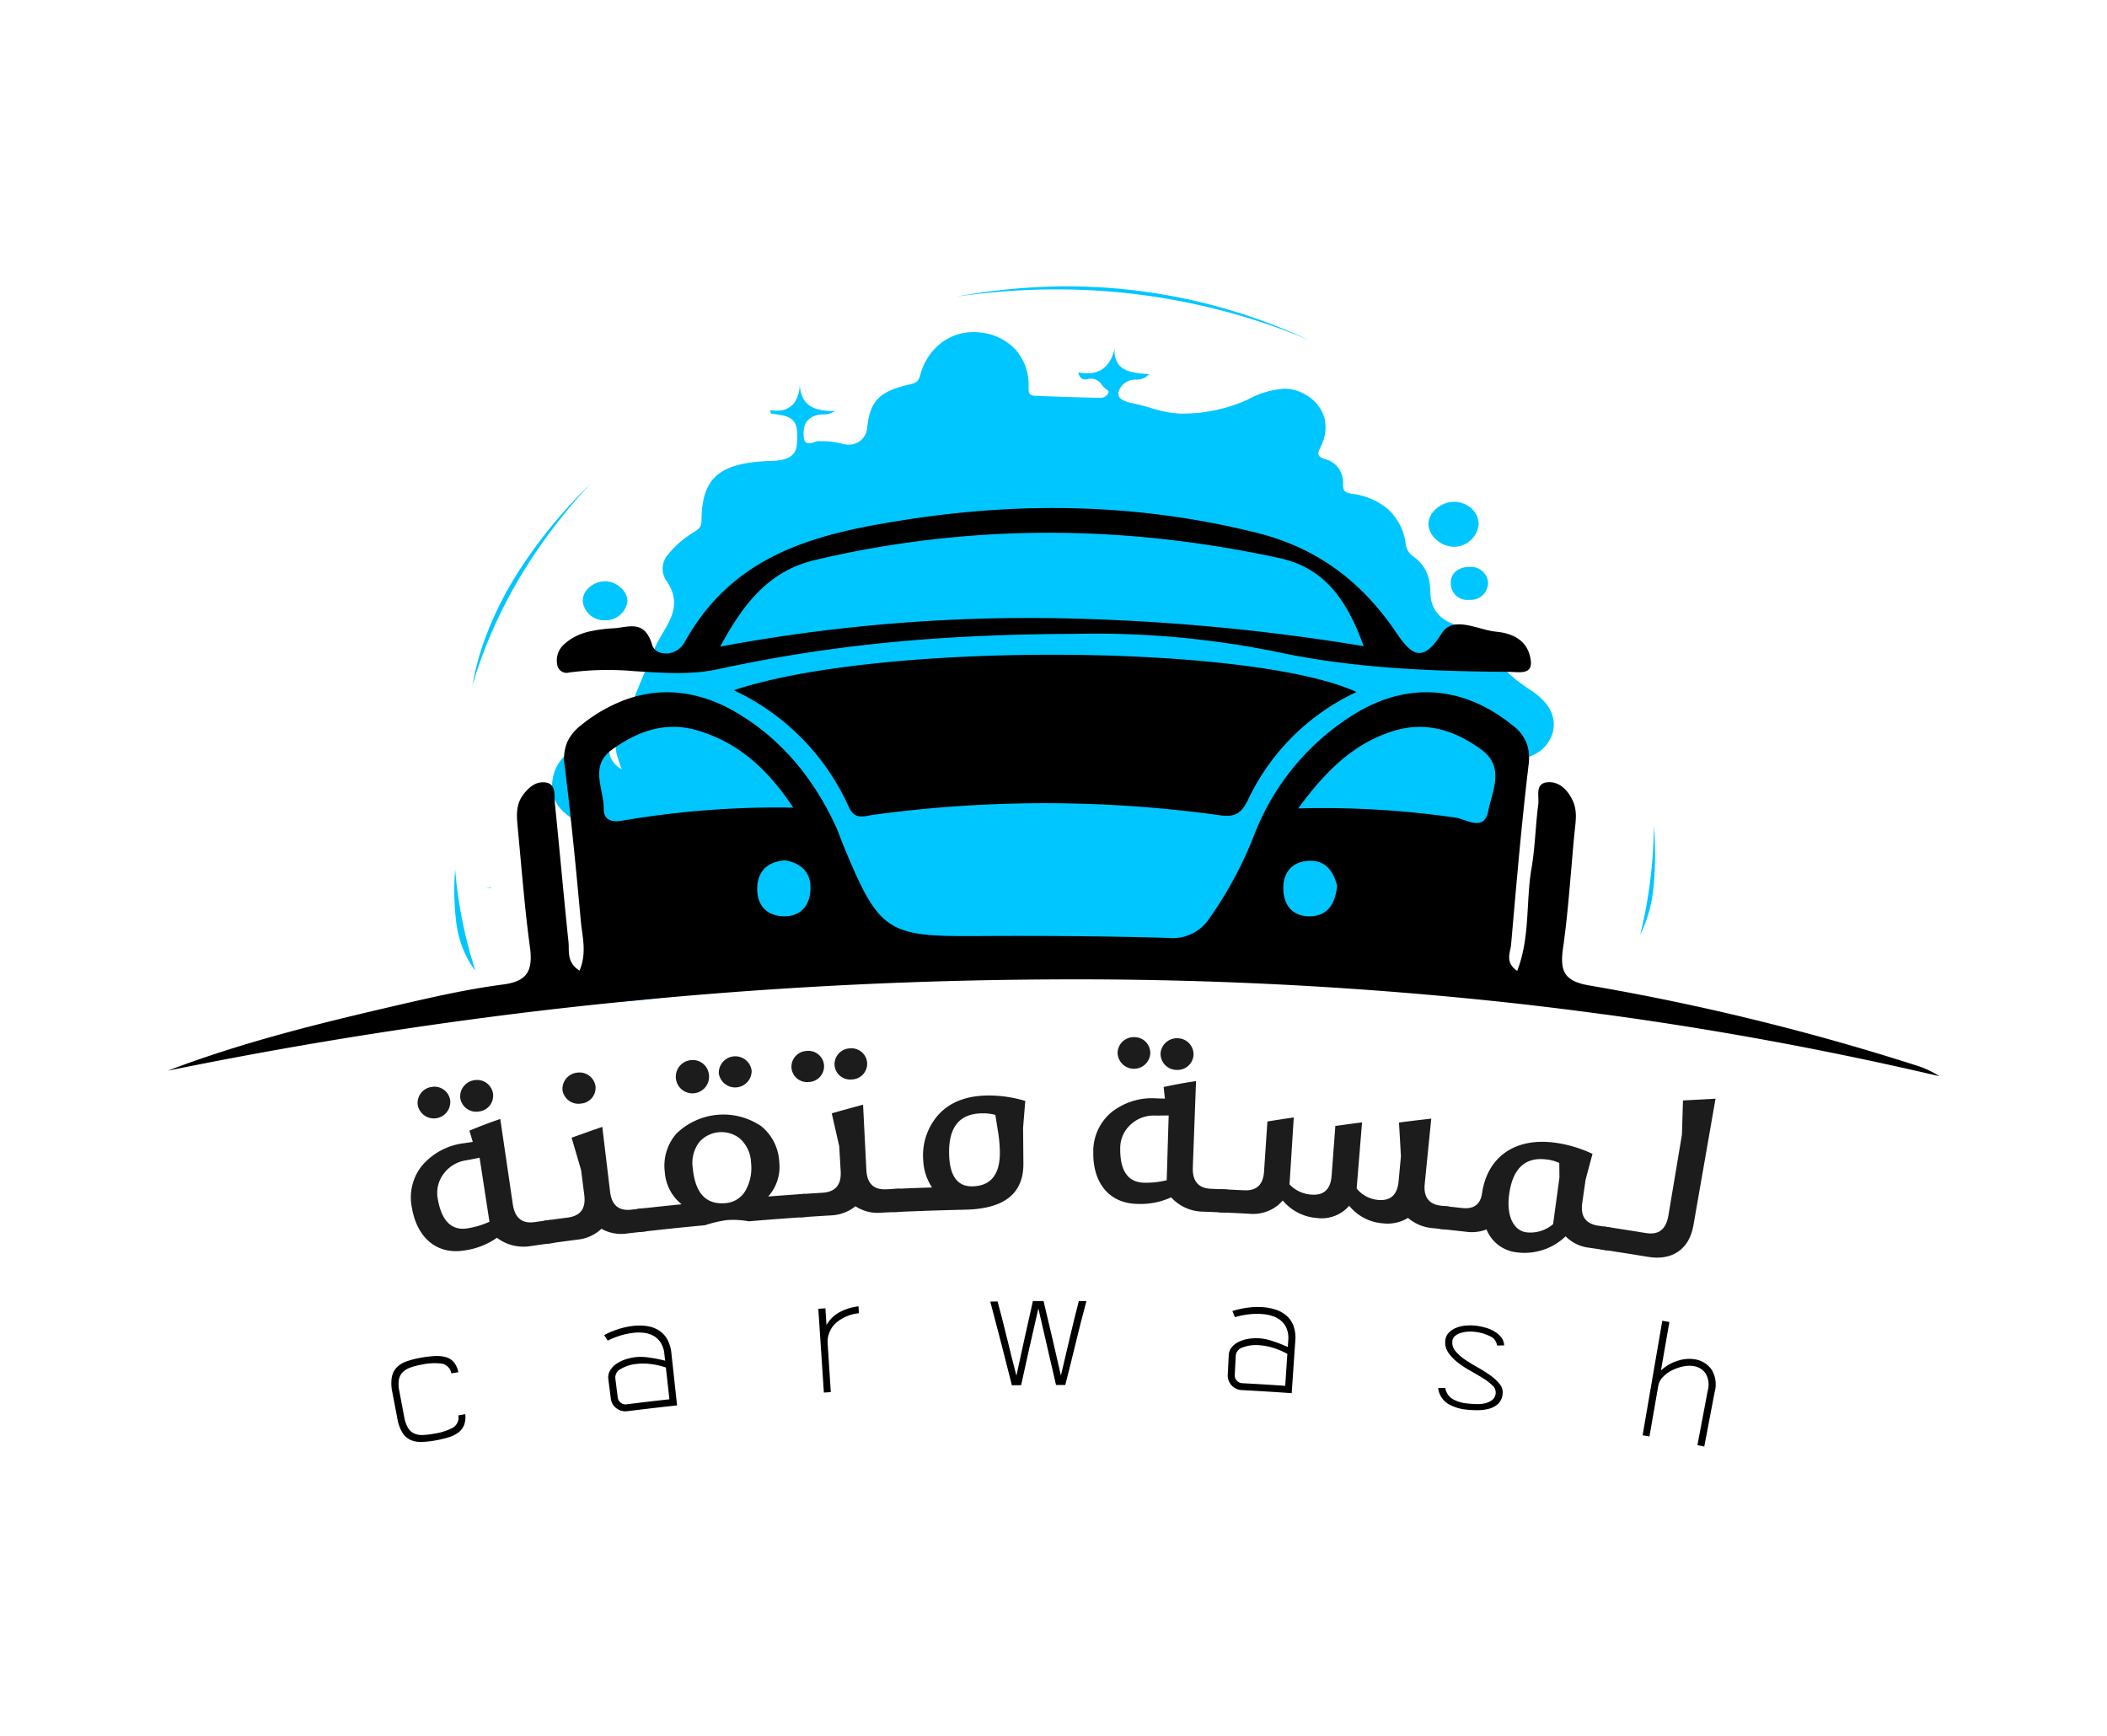<svg id="Group_51937" data-name="Group 51937" xmlns="http://www.w3.org/2000/svg" width="374.355" height="308.444" viewBox="0 0 374.355 308.444">
  <path id="Subtraction_2" data-name="Subtraction 2" d="M22.284,127.456v0c2.368-.25,4.76-.492,7.112-.719a8.639,8.639,0,0,1,1.325-3.7c1.138-1.825.865-3.307-.886-4.807-1.138-.97-2.942-2.846-2.243-4.5,1.4-3.3.189-6.037-1.089-8.929l-.221-.5a2.051,2.051,0,0,1-.115-.714,1.769,1.769,0,0,0-.156-.795,25.156,25.156,0,0,1-1.2-2.6,12.758,12.758,0,0,0-3.072-5,9.116,9.116,0,0,0-1-.758,8.7,8.7,0,0,1-1.789-1.509,6.113,6.113,0,0,1-1.573-3.61,6.828,6.828,0,0,1,.111-1.876A7.133,7.133,0,0,1,21.2,82.308a9.687,9.687,0,0,1,1.988-.838,6.956,6.956,0,0,1,1.973-.352,2.377,2.377,0,0,1,2.466,2.117,3.54,3.54,0,0,0,.559,1.238,4.5,4.5,0,0,0,1.565,1.333,17.608,17.608,0,0,1-.711-2.044,5.843,5.843,0,0,1,.479-5.063,17.9,17.9,0,0,0,1.637-3.361c.14-.375.279-.756.412-1.126.232-.641.471-1.3.729-1.949q.194-.479.388-.954l.025-.06.354-.871q.371-.89.744-1.777l.029-.07c.575-1.37,1.167-2.782,1.726-4.165a.043.043,0,0,0,.008-.012.039.039,0,0,1,.007-.012,21.226,21.226,0,0,1,1.441-2.724c1.6-2.7,3.246-5.483.714-9.221a3.763,3.763,0,0,1,.134-4.623,16.944,16.944,0,0,1,4.122-3.737c.161-.112.329-.216.492-.317.736-.455,1.432-.884,1.432-1.991.008-7.683,3.105-10.385,12.273-10.708,1.661-.056,4.44-.15,4.662-2.89.181-2.2.041-3.348-.5-4.089s-1.511-1.116-3.46-1.341c-.042-.006-.087-.009-.134-.012-.3-.02-.63-.043-.665-.675a8.6,8.6,0,0,0,1.079.073,3.8,3.8,0,0,0,3.115-1.239,5.714,5.714,0,0,0,1.077-3.489c.146,3.312,1.939,4.79,5.817,4.79.151,0,.308,0,.466-.007a3.512,3.512,0,0,1-2.167.613,4.27,4.27,0,0,0-.939.1c-1.862.481-2.623,1.653-2.468,3.8.064.848.354,1.242.914,1.242a3.368,3.368,0,0,0,.939-.2l.024-.007a3.175,3.175,0,0,1,.876-.195h.042l.569.024h.012a13.217,13.217,0,0,1,3.379.43A4.059,4.059,0,0,0,70,28.125a3.223,3.223,0,0,0,3.326-2.789c.483-4.97,2.129-6.674,7.657-7.929,1.117-.247,1.516-.607,1.781-1.6a10.523,10.523,0,0,1,3.543-5.6,9.375,9.375,0,0,1,5.93-2.078,10.065,10.065,0,0,1,1.123.064,9.853,9.853,0,0,1,6.345,3.049,9.443,9.443,0,0,1,2.326,6.565v.1c-.009.842-.016,1.508,1.159,1.547,3.472.13,7.514.275,11.539.359h.024a1.545,1.545,0,0,0,1.456-.894.428.428,0,0,0-.227-.511,3.846,3.846,0,0,1-.916-.866,2.452,2.452,0,0,0-1.873-1.15,2.615,2.615,0,0,0-.709.107,1.381,1.381,0,0,1-.371.051c-.388,0-1.065-.163-1.242-1.257a8.744,8.744,0,0,0,1.591.159c2.619,0,4.227-1.52,4.917-4.646a3.94,3.94,0,0,0,.7,3.156c1.009,1.191,2.876,1.512,5.369,1.627a2.91,2.91,0,0,1-2.4.988l-.13,0a3.072,3.072,0,0,0-2.9,2.163,1.173,1.173,0,0,0,.131.925c.447.7,1.705.971,2.624,1.168.968.2,1.957.482,2.913.756a20.151,20.151,0,0,0,5.3,1.026h.151a28.4,28.4,0,0,0,11.722-2.436,15.69,15.69,0,0,1,6.579-1.989,7.315,7.315,0,0,1,4.025,1.207,6.944,6.944,0,0,1,3.128,3.983,7.338,7.338,0,0,1-.693,5.175c-.325.654-.473,1.074-.326,1.421.124.292.466.518,1.077.711a4.23,4.23,0,0,1,3.242,4.408c-.041,1.3.38,1.58,1.668,1.78a12.185,12.185,0,0,1,6.145,2.573,9.968,9.968,0,0,1,3.174,5.4c.052.218.09.446.128.667a3.134,3.134,0,0,0,1.205,2.366c2.193,1.508,3.184,3.528,3.21,6.548.015,3.372,2.295,5.558,6.42,6.156a5.583,5.583,0,0,1,4.319,2.707,5.175,5.175,0,0,1,.512,1.222c.765,2.77,2.863,4.6,4.815,6.028.627.459,1.274.9,1.9,1.318,3.208,2.163,4.473,4.664,3.761,7.434a6.256,6.256,0,0,1-3.354,3.936,8.92,8.92,0,0,1-3.337.935c-.03,0-.061,0-.1,0-.092,0-.186-.008-.285-.017l-.022,0c-.1-.009-.21-.02-.32-.02a1.014,1.014,0,0,0-.882.442c.3.063.58.126.854.186.5.11.965.214,1.437.3.8.138,1.324.464,1.487.917a1.367,1.367,0,0,1-.393,1.327c-1.228,1.446-1.385,2.975-1.461,4.823a6.235,6.235,0,0,1-1.9,4.233,4.78,4.78,0,0,0-1.437,3.242c-.2,1.639-.281,3.317-.354,4.941a37.538,37.538,0,0,1-1.011,8.346,13.441,13.441,0,0,0-.215,7.832,4.85,4.85,0,0,1-.575,4.009,7.751,7.751,0,0,0-.416.742h-.122c-12.049,0-26.719-1.949-40.906-3.834h-.01c-14.442-1.919-29.376-3.9-41.873-3.9-11.509,0-25.974,2.524-39.963,4.965-6.73,1.174-13.689,2.389-20.139,3.283A133.39,133.39,0,0,1,22.284,127.456ZM3.736,121.581a13.2,13.2,0,0,1-.81-1.113A18.428,18.428,0,0,1,.3,112.693a47.027,47.027,0,0,1-.162-9.079c.055.637.119,1.314.193,2.01A79.149,79.149,0,0,0,3.738,121.58Zm206.95-6.3h0a85.149,85.149,0,0,0,2.442-19.429,60.99,60.99,0,0,1-.043,10.568A24.9,24.9,0,0,1,210.686,115.281ZM6.519,106.965h0c-.186-.009-.374-.013-.577-.013-.124,0-.258,0-.436.006.292-.028.637-.061.99-.112l.024.118ZM3.2,70.943h0a46.62,46.62,0,0,1,1.78-7.027,61.675,61.675,0,0,1,6.661-13.609,86.912,86.912,0,0,1,10.4-13.054c.709-.74,1.445-1.485,2.189-2.215C14.08,45.931,7.007,58.011,3.2,70.943ZM26.781,59.337h-.061a3.817,3.817,0,0,1-3.912-3.442,3.146,3.146,0,0,1,.979-2.228,4.284,4.284,0,0,1,2.985-1.257c.076,0,.134,0,.188,0A4.242,4.242,0,0,1,29.623,53.6a3.234,3.234,0,0,1,1.13,2.4A3.9,3.9,0,0,1,26.781,59.337Zm153.461-3.629a2.916,2.916,0,0,1-3.2-2.823,2.682,2.682,0,0,1,.65-2.009,3.474,3.474,0,0,1,2.512-1.009c.077,0,.153,0,.228,0a3,3,0,0,1,3.23,2.776,3.056,3.056,0,0,1-3.2,3.066C180.386,55.706,180.314,55.707,180.243,55.707ZM177.6,46.281a4.82,4.82,0,0,1-3.053-1.2,3.936,3.936,0,0,1-1.484-2.68,3.518,3.518,0,0,1,1.064-2.575,4.914,4.914,0,0,1,3.488-1.537h.015a4.581,4.581,0,0,1,3.072,1.174,3.741,3.741,0,0,1,1.288,2.779,4.434,4.434,0,0,1-4.336,4.039ZM151.836,9.53A116.14,116.14,0,0,0,106.9.539c-3.36,0-6.764.144-10.118.428-2.575.218-5.147.508-7.644.862A111.749,111.749,0,0,1,109.04,0a101.729,101.729,0,0,1,38.1,7.507c1.568.631,3.15,1.311,4.7,2.021Z" transform="translate(80.725 50.879)" fill="#00c6ff"/>
  <g id="Group_51608" data-name="Group 51608" transform="translate(73.027 184.286)">
    <path id="Path_21290" data-name="Path 21290" d="M101.357,268.627a7.8,7.8,0,0,1-6.154-1.445,13.092,13.092,0,0,1-5.7,2.238c-4.833.832-8.448-2.1-9.391-7.5a9,9,0,0,1,1.767-7.537,11.608,11.608,0,0,1,7.528-4.011l1.505-.235c-.24-.8-.359-1.193-.6-1.988q2.926-1.218,5.485-2.077c.89,6.059,1.335,9.088,2.226,15.147.359,2.441,1.641,3.5,3.895,3.177,1.159-.164,1.739-.245,2.9-.4.224,1.63.336,2.445.559,4.075-1.61.221-2.415.334-4.023.564M86.9,242.763a2.918,2.918,0,0,1-5.767.852,2.873,2.873,0,0,1,2.449-3.233,2.824,2.824,0,0,1,3.319,2.381m5.224,10.19c-.883.182-1.732.35-2.514.485a5.991,5.991,0,0,0-3.882,2.384A5.613,5.613,0,0,0,84.7,260.3c.674,3.895,2.455,5.655,5.259,5.206a15.275,15.275,0,0,0,3.916-1.171l-1.753-11.382m2.39-11.361a2.827,2.827,0,0,1-2.444,3.14,2.871,2.871,0,0,1-3.377-2.346,2.915,2.915,0,0,1,2.531-3.211,2.85,2.85,0,0,1,3.29,2.418" transform="translate(-79.939 -231.527)" fill="#1c1c1c"/>
    <path id="Path_21291" data-name="Path 21291" d="M130.162,265.55c-1.375.153-2.062.232-3.438.392a7.187,7.187,0,0,1-4.657-.82,7.187,7.187,0,0,1-4.226,1.919c-2.179.285-3.268.432-5.444.735l-.567-4.074c1.712-.238,2.568-.354,4.281-.581,2.256-.3,3.212-1.615,2.907-4.018-.224-1.759-.336-2.639-.56-4.4-.672-2.31-1.011-3.464-1.69-5.772,2.176-.777,3.267-1.162,5.452-1.922.554,4.609.831,6.915,1.385,11.525.289,2.4,1.537,3.448,3.8,3.188.922-.106,1.383-.158,2.306-.261l.455,4.088m-9.148-25.76a2.809,2.809,0,0,1-2.568,3.078,2.86,2.86,0,0,1-3.3-2.39,2.908,2.908,0,0,1,2.614-3.1,2.871,2.871,0,0,1,3.254,2.409" transform="translate(-88.238 -231.064)" fill="#1c1c1c"/>
    <path id="Path_21292" data-name="Path 21292" d="M164.326,262c-4.1.277-6.151.431-10.249.773a15.12,15.12,0,0,0-3.907-.213,21.611,21.611,0,0,0-3.853.906c-4.645.442-6.966.685-11.6,1.21-.186-1.634-.278-2.452-.464-4.086,3.155-.357,4.733-.527,7.891-.846a8,8,0,0,1-2.974-5.666,8.7,8.7,0,0,1,2.039-6.871,11.968,11.968,0,0,1,15.068-1.346,8.7,8.7,0,0,1,3.221,6.4,7.862,7.862,0,0,1-1.967,6.106c2.608-.2,3.913-.3,6.522-.473l.277,4.1m-17.336-25.355a2.956,2.956,0,1,1-3.226-2.5,2.88,2.88,0,0,1,3.226,2.5m7.493,15.777a6.025,6.025,0,0,0-2.062-4.415,5.281,5.281,0,0,0-7.091.633,6.151,6.151,0,0,0-1.2,4.706c.434,4.458,2.357,6.514,5.82,6.205a4.461,4.461,0,0,0,3.7-2.52,8.192,8.192,0,0,0,.838-4.609M154.591,236a2.933,2.933,0,0,1-5.833.488,2.93,2.93,0,0,1,5.833-.488" transform="translate(-94.072 -230.046)" fill="#1c1c1c"/>
    <path id="Path_21293" data-name="Path 21293" d="M190.713,260.593c-1.38.058-2.071.088-3.452.153a7.164,7.164,0,0,1-4.583-1.141,7.356,7.356,0,0,1-4.342,1.623c-2.189.132-3.284.2-5.472.355-.114-1.641-.17-2.462-.284-4.1,1.7-.118,2.554-.174,4.257-.281,2.267-.142,3.357-1.391,3.218-3.81-.1-1.77-.152-2.656-.254-4.426-.53-2.349-.8-3.524-1.333-5.873,2.221-.625,3.333-.934,5.563-1.54.234,4.638.351,6.956.586,11.593.122,2.419,1.294,3.546,3.516,3.446.963-.044,1.445-.065,2.408-.105.069,1.644.1,2.466.172,4.109M177.1,234.61a2.806,2.806,0,0,1-2.743,2.918,2.775,2.775,0,0,1-3.051-2.591A2.817,2.817,0,0,1,174,232.011a2.781,2.781,0,0,1,3.1,2.6m7.66-.418a2.805,2.805,0,0,1-2.775,2.887,2.774,2.774,0,0,1-3.021-2.625,2.816,2.816,0,0,1,2.727-2.9,2.781,2.781,0,0,1,3.069,2.634" transform="translate(-103.716 -229.553)" fill="#1c1c1c"/>
    <path id="Path_21294" data-name="Path 21294" d="M219.162,243.841c-.156,1.9-.234,2.853-.388,4.755.021,2.541.032,3.811.053,6.352.044,5.346-3.388,8.045-10.249,8.21-5.138.124-7.708.211-12.844.435-.072-1.643-.108-2.465-.18-4.109,2.816-.124,4.224-.178,7.04-.271a9.492,9.492,0,0,1-1.562-4.839,10.841,10.841,0,0,1,2.833-8.232q3.025-3.179,8.5-3.268a22.324,22.324,0,0,1,6.8.965m-4.9,5.128c-.166-1.058-.25-1.587-.418-2.644a8.064,8.064,0,0,0-2.462-.277q-5.954.114-5.752,7.313c.108,3.837,1.506,5.714,4.147,5.655,3.29-.072,4.928-2.147,4.869-6.214a25.137,25.137,0,0,0-.385-3.833" transform="translate(-110.027 -232.499)" fill="#1c1c1c"/>
    <path id="Path_21295" data-name="Path 21295" d="M263.406,259.859a7.766,7.766,0,0,1-5.772-2.541,13.037,13.037,0,0,1-5.991,1.164c-4.888-.064-7.9-3.6-7.839-9.088a9.018,9.018,0,0,1,3.1-7.09,11.548,11.548,0,0,1,8.106-2.573l1.517.043c-.09-.826-.135-1.238-.225-2.064q3.09-.666,5.755-1.044l-.57,15.3c-.092,2.466.974,3.737,3.243,3.833,1.167.05,1.751.075,2.918.13l-.192,4.109c-1.62-.076-2.43-.112-4.05-.178m-9.479-28.065a2.908,2.908,0,0,1-5.807-.212,2.867,2.867,0,0,1,2.987-2.732,2.818,2.818,0,0,1,2.82,2.944m3.271,10.971c-.9.018-1.761.029-2.554.019a5.962,5.962,0,0,0-4.238,1.638,5.621,5.621,0,0,0-1.818,4.216c-.046,3.953,1.379,6.008,4.208,6.076a15.159,15.159,0,0,0,4.052-.438c.14-4.6.21-6.906.35-11.511m4.408-10.735a2.824,2.824,0,0,1-2.967,2.642,2.867,2.867,0,0,1-2.885-2.921,2.91,2.91,0,0,1,3.066-2.7,2.847,2.847,0,0,1,2.787,2.976" transform="translate(-122.583 -228.849)" fill="#1c1c1c"/>
    <path id="Path_21296" data-name="Path 21296" d="M314.469,268.071c-.972-.1-1.458-.155-2.431-.256a7.652,7.652,0,0,1-4.457-1.823,6.939,6.939,0,0,1-4.493.959,8.415,8.415,0,0,1-5.946-3.119,6.471,6.471,0,0,1-5.769,2.175,8.734,8.734,0,0,1-6.039-3.105,8.571,8.571,0,0,1-.936.9,7.051,7.051,0,0,1-5.027,1.453c-2.135-.113-3.2-.165-5.338-.261l.185-4.109c1.7.076,2.556.118,4.26.2,2.221.114,3.4-1.007,3.537-3.425.236-3.52.354-5.28.591-8.8,1.872-.3,2.808-.442,4.685-.726l-.721,11.356c-.014.219-.021.328-.035.547a5.859,5.859,0,0,0,3.927,1.819c2.174.152,3.372-.948,3.552-3.363.265-3.536.4-5.3.661-8.841,1.9-.262,2.846-.389,4.747-.637-.385,4.7-.576,7.051-.961,11.751A5.5,5.5,0,0,0,302.3,262.8c2.171.191,3.39-.886,3.614-3.3l.414-4.459c-.135-2.4-.2-3.6-.347-6,2.291-.286,3.438-.424,5.736-.69-.464,4.638-.7,6.957-1.16,11.595-.236,2.365.754,3.655,2.969,3.888l1.384.147c-.175,1.636-.263,2.454-.439,4.089" transform="translate(-130.45 -233.87)" fill="#1c1c1c"/>
    <path id="Path_21297" data-name="Path 21297" d="M356.815,273.3c-1.315-.2-1.973-.3-3.289-.492a6.894,6.894,0,0,1-4.145-2.025,10.534,10.534,0,0,1-8.617,2.859,6.552,6.552,0,0,1-5.442-4.075,7.264,7.264,0,0,1-3.534.42c-1.907-.215-2.861-.32-4.768-.521.172-1.636.258-2.454.431-4.09,1.422.15,2.133.226,3.554.384,2.076.231,3.241-.658,3.529-2.635.937-6.43,5.823-9.93,12.964-8.975a22.822,22.822,0,0,1,6.659,1.987c-.5,1.849-.743,2.773-1.236,4.624-.233,1.628-.35,2.443-.583,4.072-.344,2.4.592,3.728,2.844,4.063.9.134,1.352.2,2.252.338l-.618,4.066m-9.663-4.671,1.128-8.286c-.011-1.035-.016-1.552-.028-2.587a7.233,7.233,0,0,0-2.2-.617c-3.882-.513-6.14,1.612-6.727,6.374-.469,3.81.9,6.279,3.1,6.563a6.193,6.193,0,0,0,4.723-1.448" transform="translate(-144.239 -235.392)" fill="#1c1c1c"/>
    <path id="Path_21298" data-name="Path 21298" d="M382.123,266.195c-.731,4.187-3.766,6.247-7.961,5.56-3.411-.559-5.118-.826-8.534-1.34l.61-4.067c3,.45,4.494.684,7.487,1.168,2.249.365,3.552-.665,3.967-3.145l2.4-14.333c.078-2.434.115-3.651.186-6.085,2.31-.135,3.467-.2,5.783-.314q-1.969,11.277-3.936,22.555" transform="translate(-154.287 -232.698)" fill="#1c1c1c"/>
  </g>
  <path id="Path_21300" data-name="Path 21300" d="M347.818,220.309a425.708,425.708,0,0,0-52.779-13.245c-.544-.1-1.088-.2-1.632-.3-1.149-.2-2.292-.406-3.442-.6-4.336-.748-5.357-2.315-4.741-6.62.711-4.96,1.11-9.967,1.543-14.974a.074.074,0,0,1,.006-.034c.149-1.8.3-3.6.482-5.4.195-2,.594-3.986-.344-5.912-.949-1.955-2.465-3.388-4.513-3.173-2.2.232-1.388,2.518-1.571,3.928-.4,3.045-.516,6.143-.888,9.19-.089.737-.189,1.468-.317,2.2,0,.029-.011.064-.016.093-.994,5.9-.206,12.131-2.521,18.1-2.226-1.531-1.215-3.243-1.088-4.647.417-4.741.827-9.48,1.266-14.214l.034-.4c.533-5.743,1.111-11.481,1.793-17.208a8.9,8.9,0,0,0-.133-3.354,7.086,7.086,0,0,0-2.687-3.806c-8.627-6.967-18.537-7.873-28.058-2.036a43.777,43.777,0,0,0-17.859,21.513,68.889,68.889,0,0,1-7.872,14.684,7.78,7.78,0,0,1-7.3,3.614c-11.353-.331-22.717-.4-34.081-.331-16.049.1-17.382-.719-23.8-16.274-.455-1.107-.827-2.257-1.333-3.342-3.986-8.534-9.7-15.467-17.676-20.143-6.712-3.933-13.535-4.566-19.975-2.123a27.716,27.716,0,0,0-7.573,4.426,8.043,8.043,0,0,0-2.381,2.855,7.642,7.642,0,0,0-.517,4.317q.567,4.561,1.055,9.138c.672,6.144,1.254,12.3,1.816,18.461.256,2.773,1.115,5.692-.233,8.825-2.332-1.492-1.793-3.493-1.96-5.117-.854-8.18-1.576-16.361-2.409-24.541,0-.023-.006-.052-.006-.075-.139-1.387.272-3.354-1.56-3.69a3.091,3.091,0,0,0-.355-.041c-1.593-.1-2.847.986-3.819,2.349-1.277,1.793-1.044,3.824-.855,5.814.295,3.121.566,6.248.861,9.369.05.563.105,1.126.16,1.689.317,3.324.672,6.637,1.122,9.938.572,4.189-.322,6.185-4.725,6.759-.433.058-.866.116-1.3.18q-1.89.271-3.77.6c-4.757.835-9.493,1.932-14.207,3.023-13.6,3.156-27.17,6.492-40.332,11.522q28.146-5.744,56.471-9.445c.81-.11,1.621-.215,2.431-.319q10.159-1.3,20.33-2.327,39.089-3.976,78.5-4.131a715.055,715.055,0,0,1,74.68,3.522q11.242,1.122,22.451,2.645c.427.052.854.11,1.277.168q29.445,4.037,58.614,10.86a16.529,16.529,0,0,0-4.258-1.961M116.194,164.294l.067-.052c4.607-3.307,9.537-5.077,15.183-3.406,7.084,2.094,12.319,6.649,17.016,13.71a164.665,164.665,0,0,0-30.389,2.32c-1.726.319-3.3,0-3.287-2.141.028-3.231-2.154-6.857.555-9.689a6.317,6.317,0,0,1,.855-.743m35.319,24.895c-.166,3.063-2.043,4.827-4.963,4.67s-4.624-2.089-4.485-5.169c.144-3.1,2.076-4.571,4.974-4.775,2.843.522,4.647,2.17,4.475,5.274m88.848,4.676c-2.942.087-4.736-1.706-4.83-4.78s1.61-4.949,4.547-5.088c3.025-.139,4.375,1.967,5.018,4.432-.339,3.348-1.787,5.343-4.735,5.436m25.8-17.527a163.339,163.339,0,0,0-27.986-1.642c5.091-6.974,10.01-11.545,16.716-13.7,5.813-1.868,10.965-.268,15.772,3.208,4.319,3.121,1.976,7.368,1.271,10.971-.733,3.724-3.858,1.439-5.774,1.166" transform="translate(-7.521 -31.044)"/>
  <path id="Path_21301" data-name="Path 21301" d="M273.92,152.326A39.958,39.958,0,0,0,254.6,171.564c-1.157,2.347-2.312,3.033-4.889,2.67a226.3,226.3,0,0,0-61.554-.1c-1.646.218-3.321,1.042-4.426-1.337a41.755,41.755,0,0,0-20.447-20.785c26.006-8.724,92.157-8.2,110.64.315" transform="translate(-32.905 -29.362)"/>
  <path id="Path_21302" data-name="Path 21302" d="M296.735,139.134c-.794-2.861-3.425-3.87-5.913-4.1a13.459,13.459,0,0,1-2.054-.4c-2.876-.731-6.018-1.92-7.661.708-3.6,5.761-5.629,3.434-8.216-.366-6.146-9.033-14.112-14.9-24.666-17.527-20.541-5.111-41.1-5.57-61.906-2.373-15.761,2.425-30.844,5.807-39.732,21.849-1.477,2.657-5.158,2.449-5.73.493a7.356,7.356,0,0,0-.688-1.659c-1.476-2.535-3.853-1.5-6.107-1.34a26.318,26.318,0,0,0-4.347.568,10.762,10.762,0,0,0-2.359.818c-.006,0-.006,0-.006.006a8.761,8.761,0,0,0-1.993,1.317,3.851,3.851,0,0,0-1.393,3.736,1.689,1.689,0,0,0,2.16,1.41,52.573,52.573,0,0,1,11.541-.232c5,.3,9.993.707,14.868-.348,17.454-3.777,35.008-5.836,57.093-6.214h.006q2.189-.043,4.447-.052c.677-.006,1.36-.012,2.043-.012a160.6,160.6,0,0,1,35.713,3.208c13.674,2.918,27.353,3.435,41.154,3.54.361.006.739.029,1.111.046,1.809.087,3.514.052,2.637-3.081m-83.962-6.492c-.5-.018-.989-.023-1.488-.023h-.006a297.993,297.993,0,0,0-58.342,5.065c4.408-8.239,9.016-13.547,16.889-15.4,27.486-6.468,54.938-6.294,82.458-.325,7.888,1.712,11.93,7.229,14.967,15.648a374.036,374.036,0,0,0-54.478-4.967" transform="translate(-24.968 -22.784)"/>
  <path id="Path_21303" data-name="Path 21303" d="M87.163,305.535a3.365,3.365,0,0,1,.87-1.746,4.512,4.512,0,0,1,1.753-1.076,15.911,15.911,0,0,1,2.5-.644,19.315,19.315,0,0,1,2.5-.3,6.115,6.115,0,0,1,1.983.193,2.862,2.862,0,0,1,1.416.9,3.888,3.888,0,0,1,.794,1.772l-1.242.213a2.085,2.085,0,0,0-1.709-1.736,10.645,10.645,0,0,0-3.523.17,12.9,12.9,0,0,0-1.985.508,3.707,3.707,0,0,0-1.39.819,2.516,2.516,0,0,0-.7,1.315,5.357,5.357,0,0,0,.065,2.047c.348,1.848.523,2.771.873,4.619a5.6,5.6,0,0,0,.683,1.952,2.523,2.523,0,0,0,1.114,1,3.458,3.458,0,0,0,1.561.252,15.274,15.274,0,0,0,1.993-.239A10.4,10.4,0,0,0,98,314.506a2.1,2.1,0,0,0,.983-2.2c.49-.085.735-.127,1.225-.211a4.128,4.128,0,0,1-.2,1.921,3.074,3.074,0,0,1-.989,1.311,5.419,5.419,0,0,1-1.713.86,19.042,19.042,0,0,1-2.371.569,15.935,15.935,0,0,1-2.507.272,4.405,4.405,0,0,1-1.982-.379,3.392,3.392,0,0,1-1.427-1.311,7.36,7.36,0,0,1-.881-2.517c-.352-1.848-.529-2.771-.88-4.618a7.181,7.181,0,0,1-.1-2.665" transform="translate(-17.549 -60.811)"/>
  <path id="Path_21304" data-name="Path 21304" d="M136.606,309.687a2.572,2.572,0,0,1-1-1.789c-.172-1.347-.258-2.02-.43-3.366a2.418,2.418,0,0,1,.236-1.432,3.486,3.486,0,0,1,1.007-1.178,5.983,5.983,0,0,1,1.6-.858,9.08,9.08,0,0,1,2.046-.473,9.408,9.408,0,0,1,2.257.064,25.83,25.83,0,0,1,2.94.573c-.052-.472-.078-.707-.13-1.179a4.579,4.579,0,0,0-.644-2.006,3.685,3.685,0,0,0-1.256-1.216,4.42,4.42,0,0,0-1.69-.546,8.066,8.066,0,0,0-1.947,0,12.774,12.774,0,0,0-2.395.517,15.256,15.256,0,0,0-2.137.864l-.634-.99a16.507,16.507,0,0,1,2.438-1.028,13.345,13.345,0,0,1,2.624-.586,9.682,9.682,0,0,1,2.419,0,5.647,5.647,0,0,1,2.113.706,4.424,4.424,0,0,1,1.569,1.575,6.217,6.217,0,0,1,.786,2.566l1.01,9.266c-3.516.383-5.274.588-8.786,1.021a2.617,2.617,0,0,1-1.995-.513m8.79-7.241a13.031,13.031,0,0,0-2.624-.608,10.518,10.518,0,0,0-2.563-.029,6.732,6.732,0,0,0-2.829.9,1.694,1.694,0,0,0-.965,1.665c.169,1.347.254,2.02.424,3.367a1.382,1.382,0,0,0,.537.962,1.411,1.411,0,0,0,1.074.279c3.027-.375,4.543-.552,7.574-.889-.251-2.259-.377-3.389-.628-5.648" transform="translate(-27.09 -59.447)"/>
  <path id="Path_21305" data-name="Path 21305" d="M183.538,294.038a5.774,5.774,0,0,1,2.134-2.181,9.089,9.089,0,0,1,3.556-1.147l.068,1.225a7.262,7.262,0,0,0-4.16,1.8,4.575,4.575,0,0,0-1.372,3.814c.216,3.362.324,5.043.54,8.4l-1.23.08c-.394-5.956-.592-8.933-.987-14.889l1.26-.082.192,2.978" transform="translate(-36.695 -58.585)"/>
  <path id="Path_21306" data-name="Path 21306" d="M223.342,296.2q.793,3.3,1.652,6.6c1.147-5.311,1.733-7.965,2.93-13.27.757,0,1.135-.006,1.892-.008,1.261,5.295,1.877,7.943,3.085,13.244q.789-3.31,1.554-6.618t1.629-6.613c.539,0,.808.006,1.346.011q-1,3.712-1.9,7.446t-1.855,7.452c-.656,0-.985,0-1.642,0q-.778-3.434-1.573-6.806t-1.565-6.8c-1.253,5.451-1.866,8.178-3.064,13.635l-1.642.018c-1.5-5.951-2.268-8.925-3.838-14.866l1.3-.022q.895,3.3,1.686,6.6" transform="translate(-44.406 -58.345)"/>
  <path id="Path_21307" data-name="Path 21307" d="M273.861,304.763a2.57,2.57,0,0,1-.665-1.936c.068-1.356.1-2.034.169-3.39a2.422,2.422,0,0,1,.485-1.368,3.487,3.487,0,0,1,1.2-.982,5.943,5.943,0,0,1,1.721-.562,9,9,0,0,1,2.094-.105,9.327,9.327,0,0,1,2.207.46,25.982,25.982,0,0,1,2.79,1.082c.032-.474.048-.711.079-1.183a4.586,4.586,0,0,0-.279-2.088,3.694,3.694,0,0,0-1.02-1.418,4.446,4.446,0,0,0-1.566-.836,8.107,8.107,0,0,0-1.916-.341,12.776,12.776,0,0,0-2.444.087,15.269,15.269,0,0,0-2.252.474c-.179-.435-.269-.652-.449-1.087a16.451,16.451,0,0,1,2.577-.581,13.226,13.226,0,0,1,2.682-.115,9.675,9.675,0,0,1,2.377.431,5.626,5.626,0,0,1,1.953,1.067,4.429,4.429,0,0,1,1.265,1.826,6.22,6.22,0,0,1,.322,2.665c-.256,3.719-.384,5.579-.64,9.3-3.526-.243-5.29-.351-8.818-.543a2.607,2.607,0,0,1-1.868-.856m9.916-5.578a12.988,12.988,0,0,0-2.473-1.061,10.472,10.472,0,0,0-2.514-.48,6.712,6.712,0,0,0-2.939.387,1.7,1.7,0,0,0-1.242,1.469c-.07,1.356-.106,2.034-.176,3.389a1.385,1.385,0,0,0,.359,1.042,1.408,1.408,0,0,0,1.006.464c3.041.165,4.563.257,7.6.46.152-2.268.227-3.4.378-5.67" transform="translate(-55.054 -58.613)"/>
  <path id="Path_21308" data-name="Path 21308" d="M322.553,308.014a6.242,6.242,0,0,0,2.542.792q.819.1,1.688.122a6.081,6.081,0,0,0,1.6-.152,3.13,3.13,0,0,0,1.238-.586,1.715,1.715,0,0,0,.609-1.18,1.637,1.637,0,0,0-.575-1.392,9.788,9.788,0,0,0-1.7-1.3q-1.031-.642-2.249-1.323a17.6,17.6,0,0,1-2.237-1.477,7.781,7.781,0,0,1-1.669-1.754,3.142,3.142,0,0,1-.514-2.176,2.227,2.227,0,0,1,.591-1.313,3.694,3.694,0,0,1,1.261-.866,5.756,5.756,0,0,1,1.7-.421,8.659,8.659,0,0,1,1.907.019,10.467,10.467,0,0,1,1.821.386,6.278,6.278,0,0,1,1.607.735,4.022,4.022,0,0,1,1.119,1.048,2.45,2.45,0,0,1,.443,1.334c-.252,0-.471-.006-.655,0s-.389.006-.614,0a2.008,2.008,0,0,0-1.255-1.64,7.828,7.828,0,0,0-2.638-.775,6.835,6.835,0,0,0-1.417-.023,5.212,5.212,0,0,0-1.279.263,2.49,2.49,0,0,0-.93.552,1.359,1.359,0,0,0-.412.838,2.334,2.334,0,0,0,.555,1.791,7.788,7.788,0,0,0,1.694,1.514q1.032.7,2.25,1.381a24.745,24.745,0,0,1,2.237,1.409,7.939,7.939,0,0,1,1.666,1.551,2.327,2.327,0,0,1,.521,1.8,2.731,2.731,0,0,1-.8,1.71,3.741,3.741,0,0,1-1.587.869,7.824,7.824,0,0,1-2.025.262,16.328,16.328,0,0,1-2.08-.108,7.763,7.763,0,0,1-3.292-1.083,3.849,3.849,0,0,1-1.665-2.739l1.252-.024a2.924,2.924,0,0,0,1.294,1.958" transform="translate(-64.489 -59.438)"/>
  <path id="Path_21309" data-name="Path 21309" d="M371.671,301.054a6.416,6.416,0,0,1,3.181-.276,4.5,4.5,0,0,1,2.87,1.761,5.035,5.035,0,0,1,.574,4.083l-1.838,9.638-1.216-.231c.727-3.856,1.092-5.784,1.819-9.641a3.959,3.959,0,0,0-.374-3.128,3.138,3.138,0,0,0-2.015-1.268,5.072,5.072,0,0,0-2,.052,8.156,8.156,0,0,0-1.985.7,5.568,5.568,0,0,0-1.6,1.192,2.949,2.949,0,0,0-.79,1.481c-.631,3.624-.946,5.437-1.578,9.061l-1.218-.211c1.4-8.138,2.1-12.208,3.5-20.346l1.259.218c-.6,3.448-.9,5.172-1.5,8.62a7.631,7.631,0,0,1,2.909-1.709" transform="translate(-73.657 -59.233)"/>
  <rect id="Rectangle_8744" data-name="Rectangle 8744" width="374.355" height="308.444" fill="none"/>
</svg>
